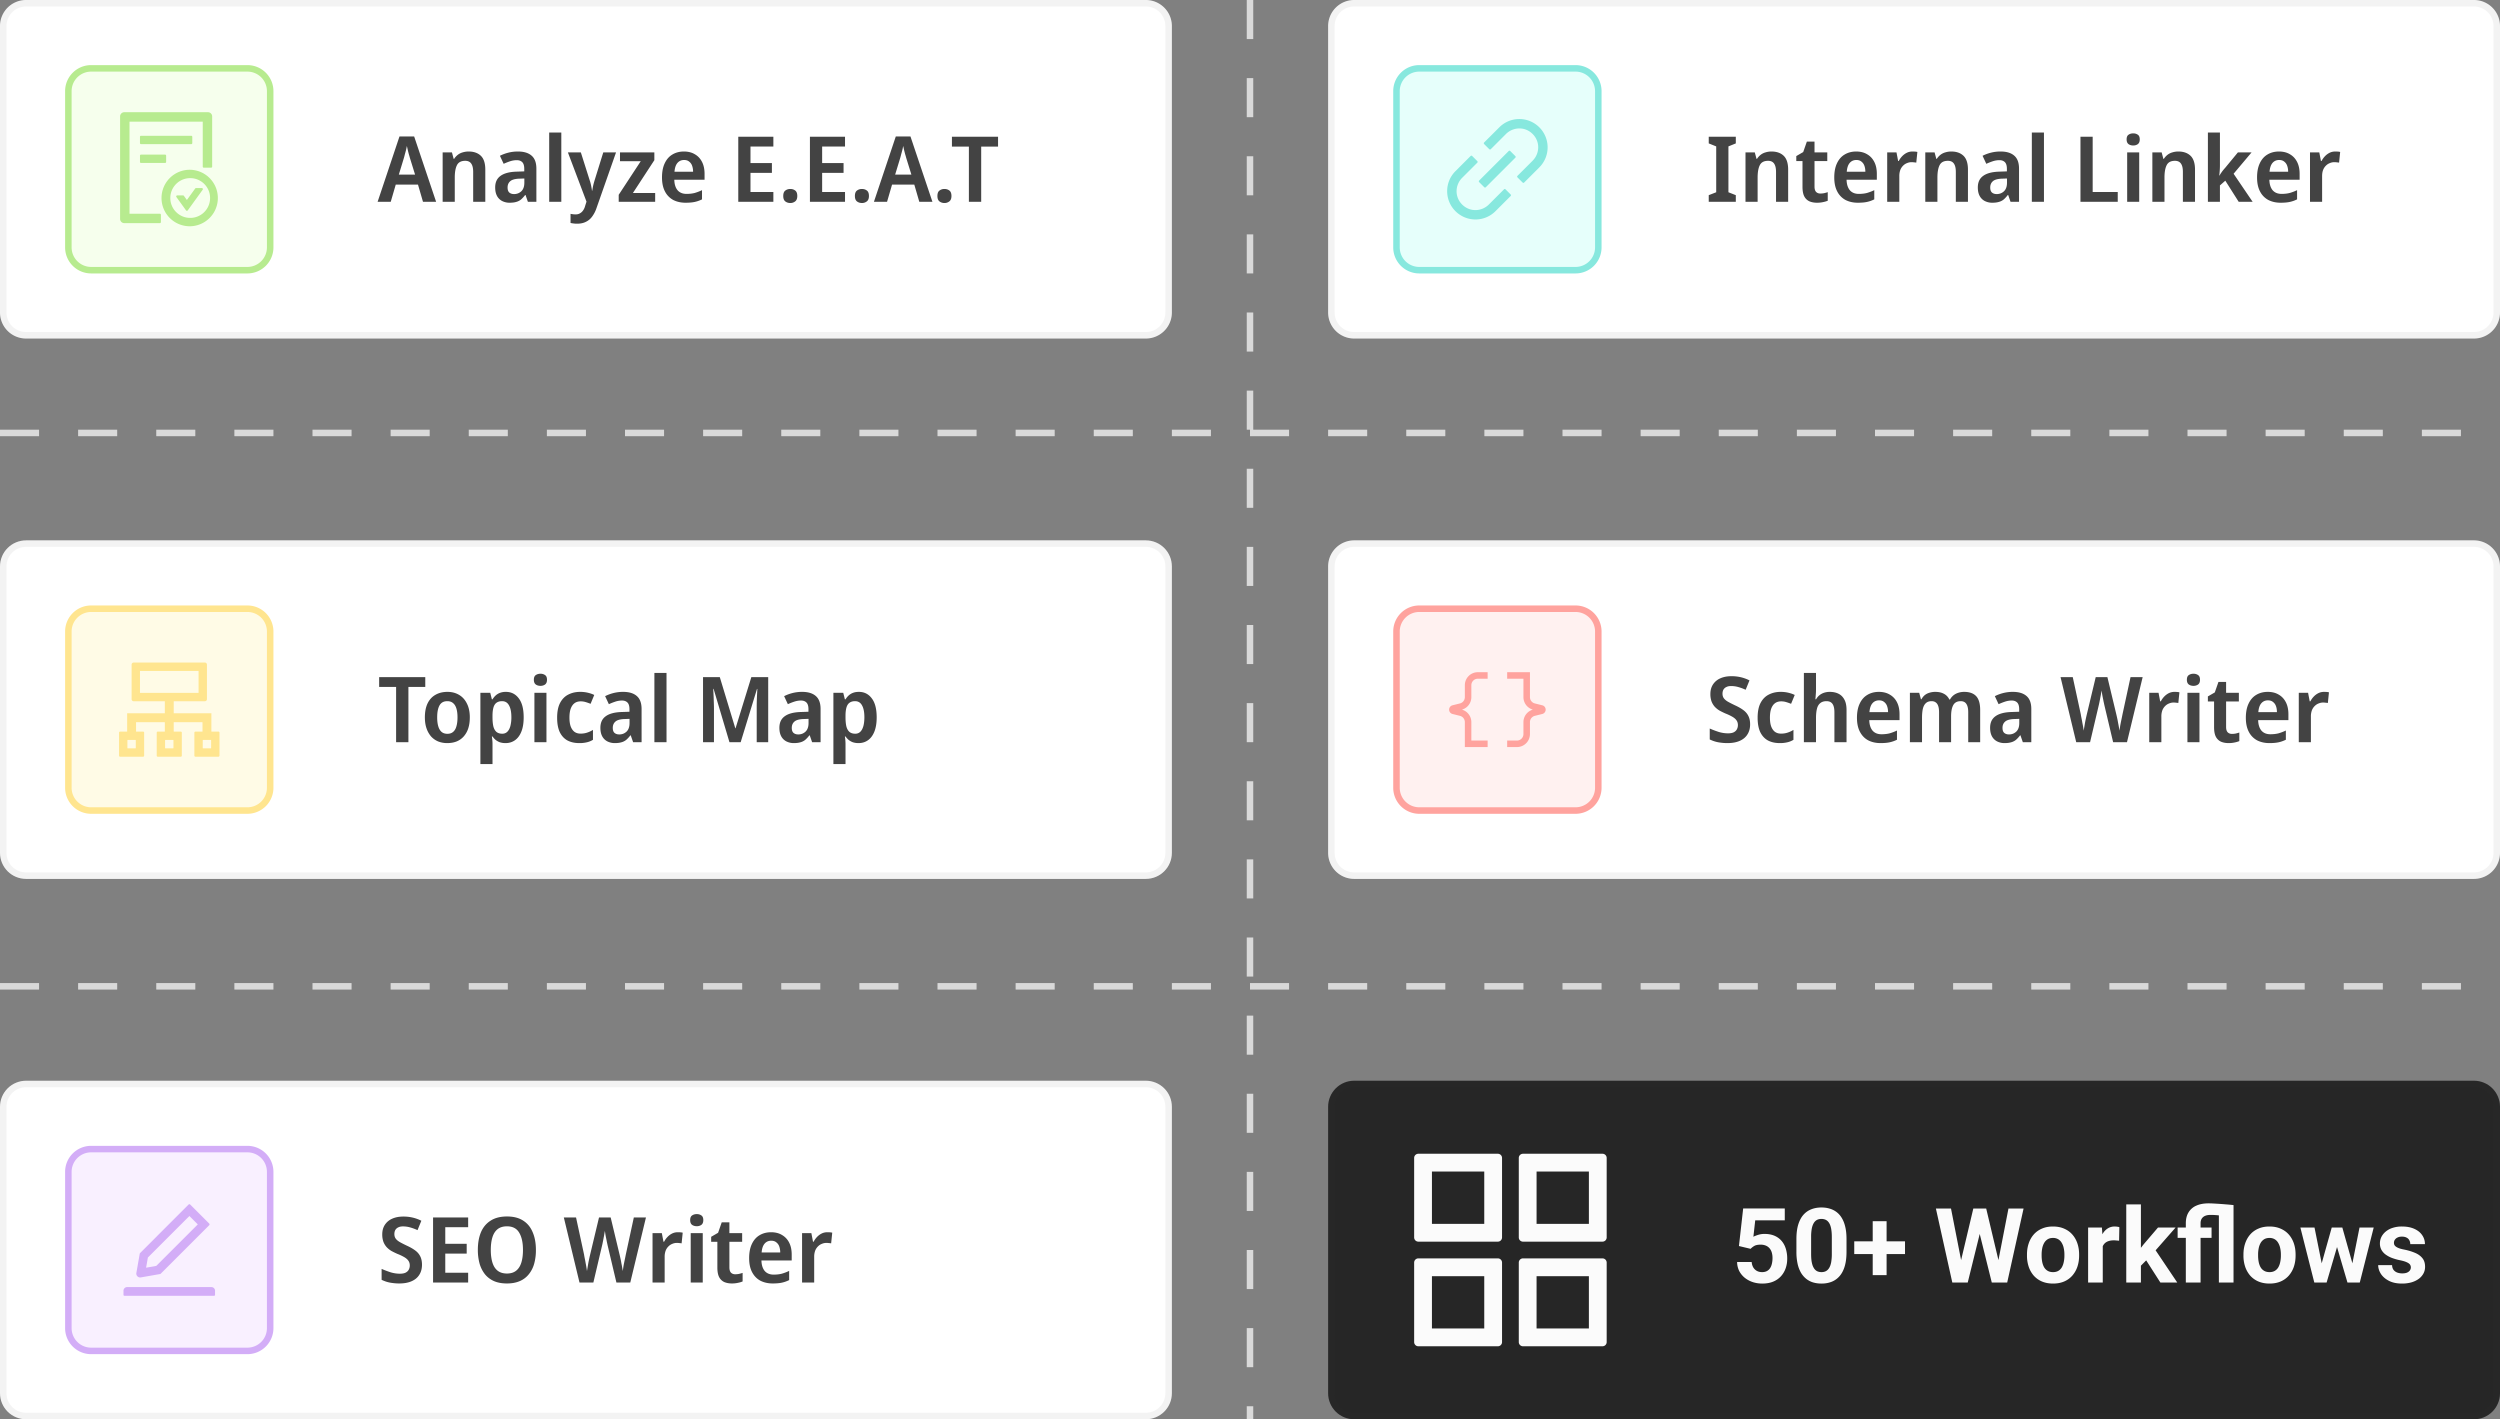 <svg xmlns="http://www.w3.org/2000/svg" width="384" height="218" fill="none"><rect width="100%" height="100%" fill="#808080" stroke="none"/><path fill="#fff" d="M0 4a4 4 0 0 1 4-4h172a4 4 0 0 1 4 4v44a4 4 0 0 1-4 4H4a4 4 0 0 1-4-4V4Z"/><path stroke="#333" stroke-opacity=".06" d="M.5 4A3.5 3.5 0 0 1 4 .5h172a3.5 3.5 0 0 1 3.5 3.5v44a3.5 3.5 0 0 1-3.5 3.5H4A3.5 3.5 0 0 1 .5 48V4Z"/><path fill="#F6FFED" d="M10.5 14a3.5 3.5 0 0 1 3.5-3.5h24a3.5 3.5 0 0 1 3.5 3.5v24a3.5 3.5 0 0 1-3.5 3.5H14a3.5 3.5 0 0 1-3.5-3.5V14Z"/><path stroke="#B7EB8F" d="M10.5 14a3.5 3.5 0 0 1 3.5-3.5h24a3.5 3.5 0 0 1 3.5 3.5v24a3.5 3.5 0 0 1-3.5 3.5H14a3.5 3.5 0 0 1-3.5-3.5V14Z"/><path fill="#B7EB8F" d="M29.536 21.978v-.964a.161.161 0 0 0-.16-.16H21.66a.161.161 0 0 0-.16.16v.964a.16.16 0 0 0 .16.161h7.714a.16.16 0 0 0 .161-.16Zm-7.875 1.768a.161.161 0 0 0-.16.16v.965c0 .089.072.16.16.16h3.697a.16.16 0 0 0 .16-.16v-.964a.161.161 0 0 0-.16-.16H21.66Zm7.554 2.33a4.34 4.34 0 1 0 0 8.679 4.34 4.34 0 0 0 0-8.678Zm2.16 6.5a3.035 3.035 0 0 1-2.16.893 3.035 3.035 0 0 1-2.16-.894 3.035 3.035 0 0 1-.894-2.16c0-.815.317-1.582.894-2.159a3.035 3.035 0 0 1 2.16-.894 3.04 3.04 0 0 1 2.16.894c.576.577.893 1.344.893 2.16 0 .816-.317 1.583-.894 2.16Zm-.372-3.687h-.89a.16.16 0 0 0-.131.066l-1.276 1.764-.464-.64a.16.16 0 0 0-.13-.067h-.886a.161.161 0 0 0-.13.255l1.482 2.051a.16.16 0 0 0 .259 0l2.294-3.174a.16.16 0 0 0-.128-.255Zm-6.45 3.938h-4.66V18.684h11.25v6.91a.16.16 0 0 0 .16.161h1.126a.16.16 0 0 0 .16-.16V17.88a.642.642 0 0 0-.642-.643H19.09a.642.642 0 0 0-.643.643v15.75c0 .356.287.643.643.643h5.464a.16.16 0 0 0 .16-.16v-1.126a.161.161 0 0 0-.16-.16Z"/><g clip-path="url(#a)"><g clip-path="url(#b)"><g clip-path="url(#c)"><path fill="#434343" d="m64.972 31-.77-2.646h-3.416L60.016 31H58l3.36-10.038h2.254L66.988 31h-2.016Zm-2.016-6.762a8.968 8.968 0 0 0-.154-.532 66.813 66.813 0 0 1-.168-.658 22.835 22.835 0 0 0-.14-.63 8.583 8.583 0 0 1-.14.672c-.056.215-.112.42-.168.616a10.69 10.69 0 0 1-.14.532l-.784 2.576h2.492l-.798-2.576Zm9.024-.966c.794 0 1.42.22 1.876.658.458.439.686 1.148.686 2.128V31H72.68v-4.592c0-.57-.098-.994-.294-1.274-.196-.29-.504-.434-.924-.434-.625 0-1.05.224-1.274.672-.224.439-.336 1.078-.336 1.918V31H67.99v-7.588h1.428l.266.994h.07a2.45 2.45 0 0 1 .588-.644c.224-.168.476-.29.756-.364.28-.084.574-.126.882-.126Zm7.58 0c.914 0 1.614.215 2.1.644.485.42.728 1.083.728 1.988V31h-1.302l-.364-1.05h-.056c-.206.27-.416.5-.63.686a1.932 1.932 0 0 1-.742.378c-.28.084-.616.126-1.008.126a2.5 2.5 0 0 1-1.134-.252 1.865 1.865 0 0 1-.798-.77c-.196-.355-.294-.798-.294-1.33 0-.784.27-1.372.812-1.764.541-.401 1.353-.62 2.436-.658l1.218-.042v-.378c0-.485-.103-.83-.308-1.036-.206-.205-.486-.308-.84-.308a3.3 3.3 0 0 0-1.022.168 9.983 9.983 0 0 0-.994.392l-.574-1.232a6.216 6.216 0 0 1 1.274-.476 5.936 5.936 0 0 1 1.498-.182Zm.182 4.172c-.663.028-1.125.163-1.386.406-.262.233-.392.55-.392.952 0 .355.088.611.266.77.186.159.429.238.728.238.438 0 .812-.145 1.12-.434.308-.299.462-.737.462-1.316v-.644l-.798.028ZM86.218 31h-1.862V20.36h1.862V31Zm1.013-7.588h1.988l1.358 4.284c.065.177.116.355.154.532.046.177.084.355.112.532.037.177.065.355.084.532h.041c.038-.233.084-.49.14-.77.066-.28.14-.555.224-.826l1.33-4.284h1.96l-3.01 8.582a4.656 4.656 0 0 1-.671 1.288c-.262.355-.584.62-.966.798-.374.187-.822.28-1.344.28-.215 0-.406-.014-.575-.042a3.932 3.932 0 0 1-.42-.07v-1.4c.094.019.21.037.35.056.14.019.285.028.434.028.271 0 .5-.06.686-.182.197-.112.36-.27.49-.476.131-.196.23-.425.294-.686l.197-.616-2.856-7.56ZM100.633 31h-5.6v-1.078l3.388-5.166h-3.192v-1.344h5.278v1.19l-3.29 5.04h3.416V31Zm4.41-7.728c.653 0 1.213.14 1.68.42.476.27.844.663 1.106 1.176.261.504.392 1.12.392 1.848v.896h-4.648c.018.69.186 1.227.504 1.61.326.373.784.56 1.372.56.466 0 .882-.047 1.246-.14a7.184 7.184 0 0 0 1.134-.434v1.414a4.752 4.752 0 0 1-1.106.392c-.383.084-.854.126-1.414.126-.71 0-1.34-.14-1.89-.42a3.06 3.06 0 0 1-1.274-1.302c-.308-.579-.462-1.297-.462-2.156 0-.868.14-1.596.42-2.184.28-.597.672-1.045 1.176-1.344.513-.308 1.101-.462 1.764-.462Zm.028 1.302c-.42 0-.761.154-1.022.462-.252.299-.402.747-.448 1.344h2.856a2.65 2.65 0 0 0-.154-.938 1.348 1.348 0 0 0-.462-.63c-.196-.159-.453-.238-.77-.238ZM118.789 31h-5.39v-9.996h5.39v1.498h-3.514v2.548h3.29v1.498h-3.29v2.94h3.514V31Zm1.518-.896c0-.392.103-.667.308-.826.215-.168.471-.252.77-.252.299 0 .551.08.756.238.215.159.322.439.322.84 0 .383-.107.658-.322.826a1.154 1.154 0 0 1-.756.252c-.299 0-.555-.084-.77-.252-.205-.168-.308-.443-.308-.826Zm9.488.896h-5.39v-9.996h5.39v1.498h-3.514v2.548h3.29v1.498h-3.29v2.94h3.514V31Zm1.518-.896c0-.392.103-.667.308-.826.215-.168.471-.252.77-.252.299 0 .551.08.756.238.215.159.322.439.322.84 0 .383-.107.658-.322.826a1.154 1.154 0 0 1-.756.252c-.299 0-.555-.084-.77-.252-.205-.168-.308-.443-.308-.826Zm9.893.896-.77-2.646h-3.416L136.25 31h-2.016l3.36-10.038h2.254L143.222 31h-2.016Zm-2.016-6.762a8.267 8.267 0 0 0-.154-.532 66.813 66.813 0 0 1-.168-.658 19.674 19.674 0 0 0-.14-.63 8.447 8.447 0 0 1-.14.672c-.056.215-.112.42-.168.616a9.623 9.623 0 0 1-.14.532l-.784 2.576h2.492l-.798-2.576Zm4.797 5.866c0-.392.102-.667.308-.826a1.21 1.21 0 0 1 .77-.252c.298 0 .55.08.756.238.214.159.322.439.322.84 0 .383-.108.658-.322.826a1.157 1.157 0 0 1-.756.252 1.21 1.21 0 0 1-.77-.252c-.206-.168-.308-.443-.308-.826Zm6.724.896h-1.89v-8.484h-2.604v-1.512h7.084v1.512h-2.59V31Z"/></g></g></g><g clip-path="url(#d)"><path fill="#fff" d="M0 170a4 4 0 0 1 4-4h172a4 4 0 0 1 4 4v44a4 4 0 0 1-4 4H4a4 4 0 0 1-4-4v-44Z"/><path fill="#F9F0FF" d="M10.5 180a3.5 3.5 0 0 1 3.5-3.5h24a3.5 3.5 0 0 1 3.5 3.5v24a3.5 3.5 0 0 1-3.5 3.5H14a3.5 3.5 0 0 1-3.5-3.5v-24Z"/><path stroke="#D3ADF7" d="M10.5 180a3.5 3.5 0 0 1 3.5-3.5h24a3.5 3.5 0 0 1 3.5 3.5v24a3.5 3.5 0 0 1-3.5 3.5H14a3.5 3.5 0 0 1-3.5-3.5v-24Z"/><path fill="#D3ADF7" d="M32.469 197.695H19.53a.562.562 0 0 0-.562.563v.633c0 .077.063.14.14.14H32.89a.14.14 0 0 0 .14-.14v-.633a.562.562 0 0 0-.562-.563Zm-10.94-1.476a.745.745 0 0 0 .106-.009l2.957-.519a.168.168 0 0 0 .093-.049l7.451-7.451a.177.177 0 0 0 .039-.191.177.177 0 0 0-.038-.057l-2.922-2.923a.172.172 0 0 0-.125-.051.172.172 0 0 0-.125.051l-7.45 7.451a.178.178 0 0 0-.05.093l-.519 2.957a.587.587 0 0 0 .165.524.598.598 0 0 0 .419.174Zm1.186-3.066 6.375-6.374 1.289 1.289-6.376 6.374-1.563.276.275-1.565Z"/><g clip-path="url(#e)"><g clip-path="url(#f)"><g clip-path="url(#g)"><path fill="#434343" d="M64.818 194.27c0 .588-.135 1.097-.406 1.526-.261.429-.653.761-1.176.994-.513.233-1.148.35-1.904.35-.373 0-.719-.023-1.036-.07a5.217 5.217 0 0 1-.896-.182 5.738 5.738 0 0 1-.784-.308v-1.68c.42.187.873.359 1.358.518a4.99 4.99 0 0 0 1.442.224c.355 0 .644-.051.868-.154.224-.112.387-.261.49-.448a1.33 1.33 0 0 0 .168-.672c0-.28-.07-.518-.21-.714-.13-.196-.336-.378-.616-.546a7.565 7.565 0 0 0-1.092-.518 11.84 11.84 0 0 1-.91-.448 3.339 3.339 0 0 1-.742-.602 2.691 2.691 0 0 1-.49-.826 3.368 3.368 0 0 1-.168-1.12c0-.569.135-1.059.406-1.47a2.56 2.56 0 0 1 1.134-.938c.485-.215 1.05-.322 1.694-.322a6.12 6.12 0 0 1 1.484.168c.457.112.887.271 1.288.476l-.588 1.442a7.38 7.38 0 0 0-1.134-.42 4.043 4.043 0 0 0-1.106-.154c-.29 0-.532.051-.728.154a.999.999 0 0 0-.448.406c-.093.177-.14.383-.14.616 0 .271.065.499.196.686.13.187.336.364.616.532.28.159.644.345 1.092.56.495.224.915.462 1.26.714.355.252.62.555.798.91.187.355.28.793.28 1.316Zm7.09 2.73h-5.39v-9.996h5.39v1.498h-3.514v2.548h3.29v1.498h-3.29v2.94h3.514V197Zm10.408-5.012a7.82 7.82 0 0 1-.266 2.114 4.457 4.457 0 0 1-.826 1.624 3.542 3.542 0 0 1-1.386 1.05c-.56.243-1.218.364-1.974.364-.765 0-1.428-.121-1.988-.364a3.72 3.72 0 0 1-1.386-1.05 4.742 4.742 0 0 1-.826-1.638 7.844 7.844 0 0 1-.266-2.114c0-1.036.159-1.937.476-2.702.327-.765.822-1.358 1.484-1.778.663-.429 1.503-.644 2.52-.644 1.008 0 1.839.215 2.492.644.654.42 1.139 1.017 1.456 1.792.327.765.49 1.666.49 2.702Zm-6.93 0c0 .756.084 1.405.252 1.946.168.541.434.957.798 1.246.374.289.85.434 1.428.434.579 0 1.05-.145 1.414-.434.364-.289.63-.705.798-1.246.168-.541.252-1.19.252-1.946 0-1.129-.196-2.016-.588-2.66-.382-.644-1.008-.966-1.876-.966-.578 0-1.054.145-1.428.434-.364.289-.63.705-.798 1.246-.168.541-.252 1.19-.252 1.946Zm23.832-4.984L96.81 197h-2.128l-1.358-5.74a20.43 20.43 0 0 0-.112-.518 18.96 18.96 0 0 0-.126-.63 11.07 11.07 0 0 1-.112-.616 8.648 8.648 0 0 0-.07-.434c-.01.093-.032.238-.07.434a11.07 11.07 0 0 1-.112.616c-.037.215-.08.429-.126.644a8.493 8.493 0 0 1-.112.532L91.14 197h-2.128l-2.408-9.996h1.876l1.232 5.698c.028.187.066.392.112.616.047.215.089.439.126.672a16.867 16.867 0 0 1 .21 1.246c.028-.177.06-.373.098-.588l.112-.672a42.767 42.767 0 0 1 .266-1.232l1.372-5.74H93.8l1.386 5.782c.037.159.08.345.126.56.047.205.089.425.126.658.047.224.089.443.126.658.038.215.07.406.098.574.028-.233.066-.499.112-.798.056-.299.117-.602.182-.91.066-.308.121-.583.168-.826l1.232-5.698h1.862Zm4.889 2.268c.13 0 .266.005.406.014a1.6 1.6 0 0 1 .35.056l-.168 1.638a2.644 2.644 0 0 0-.336-.042 2.546 2.546 0 0 0-.392-.028c-.234 0-.462.047-.686.14a1.68 1.68 0 0 0-.602.392 1.87 1.87 0 0 0-.434.658 2.72 2.72 0 0 0-.154.966V197h-1.862v-7.588h1.428l.252 1.316h.098c.14-.271.312-.513.518-.728.214-.224.452-.401.714-.532.27-.131.56-.196.868-.196Zm3.835.14V197h-1.848v-7.588h1.848Zm-.91-2.926c.271 0 .504.07.7.21.196.131.294.369.294.714 0 .336-.098.579-.294.728-.196.14-.429.21-.7.21-.289 0-.532-.07-.728-.21-.196-.149-.294-.392-.294-.728 0-.345.098-.583.294-.714.196-.14.439-.21.728-.21Zm5.899 9.24c.205 0 .401-.019.588-.056.196-.047.378-.098.546-.154v1.316a3.641 3.641 0 0 1-.714.21c-.28.065-.593.098-.938.098-.429 0-.812-.07-1.148-.21a1.683 1.683 0 0 1-.798-.756c-.187-.355-.28-.849-.28-1.484v-3.948h-.952v-.77l1.064-.616.56-1.61h1.176v1.666h1.96v1.33h-1.96v3.934c0 .355.079.621.238.798.168.168.387.252.658.252Zm5.497-6.454c.653 0 1.213.14 1.68.42a2.76 2.76 0 0 1 1.106 1.176c.261.504.392 1.12.392 1.848v.896h-4.648c.018.691.186 1.227.504 1.61.326.373.784.56 1.372.56.466 0 .882-.047 1.246-.14a7.184 7.184 0 0 0 1.134-.434v1.414a4.765 4.765 0 0 1-1.106.392c-.383.084-.854.126-1.414.126-.71 0-1.34-.14-1.89-.42-.542-.289-.966-.723-1.274-1.302-.308-.579-.462-1.297-.462-2.156 0-.868.14-1.596.42-2.184.28-.597.672-1.045 1.176-1.344.513-.308 1.101-.462 1.764-.462Zm.028 1.302c-.42 0-.761.154-1.022.462-.252.299-.402.747-.448 1.344h2.856a2.65 2.65 0 0 0-.154-.938 1.345 1.345 0 0 0-.462-.63c-.196-.159-.453-.238-.77-.238Zm8.619-1.302c.131 0 .266.005.406.014.14.009.257.028.35.056l-.168 1.638a2.597 2.597 0 0 0-.336-.042 2.536 2.536 0 0 0-.392-.028c-.233 0-.462.047-.686.14a1.689 1.689 0 0 0-.602.392 1.883 1.883 0 0 0-.434.658 2.742 2.742 0 0 0-.154.966V197h-1.862v-7.588h1.428l.252 1.316h.098a3.13 3.13 0 0 1 .518-.728c.215-.224.453-.401.714-.532.271-.131.56-.196.868-.196Z"/></g></g></g></g><path stroke="#333" stroke-opacity=".06" d="M.5 170a3.5 3.5 0 0 1 3.5-3.5h172a3.5 3.5 0 0 1 3.5 3.5v44a3.5 3.5 0 0 1-3.5 3.5H4A3.5 3.5 0 0 1 .5 214v-44Z"/><g clip-path="url(#h)"><path fill="#fff" d="M0 87a4 4 0 0 1 4-4h172a4 4 0 0 1 4 4v44a4 4 0 0 1-4 4H4a4 4 0 0 1-4-4V87Z"/><path fill="#FFFBE6" d="M10.5 97a3.5 3.5 0 0 1 3.5-3.5h24a3.5 3.5 0 0 1 3.5 3.5v24a3.5 3.5 0 0 1-3.5 3.5H14a3.5 3.5 0 0 1-3.5-3.5V97Z"/><path stroke="#FFE58F" d="M10.5 97a3.5 3.5 0 0 1 3.5-3.5h24a3.5 3.5 0 0 1 3.5 3.5v24a3.5 3.5 0 0 1-3.5 3.5H14a3.5 3.5 0 0 1-3.5-3.5V97Z"/><path fill="#FFE58F" d="M33.553 112.374H32.47v-2.813h-5.786v-1.848h4.781a.322.322 0 0 0 .322-.321v-5.304a.322.322 0 0 0-.322-.321H20.536a.322.322 0 0 0-.322.321v5.304c0 .176.145.321.322.321h4.78v1.848h-5.785v2.813h-1.085a.16.16 0 0 0-.16.16v3.536a.16.16 0 0 0 .16.161h3.536a.16.16 0 0 0 .16-.161v-3.536a.16.16 0 0 0-.16-.16h-1.085v-1.447h4.42v1.447h-1.085a.16.16 0 0 0-.16.16v3.536a.16.16 0 0 0 .16.161h3.536a.16.16 0 0 0 .16-.161v-3.536a.16.16 0 0 0-.16-.16h-1.085v-1.447h4.42v1.447h-1.085a.16.16 0 0 0-.16.16v3.536a.16.16 0 0 0 .16.161h3.535a.16.16 0 0 0 .161-.161v-3.536a.16.16 0 0 0-.16-.16Zm-12.696 2.517c0 .03-.024.054-.054.054h-1.18a.054.054 0 0 1-.054-.054v-1.179c0-.03.024-.055.055-.055h1.179c.03 0 .054.025.054.055v1.179Zm5.786 0c0 .03-.024.054-.055.054H25.41a.054.054 0 0 1-.054-.054v-1.179c0-.03.024-.055.054-.055h1.18c.03 0 .054.025.054.055v1.179Zm-5.143-8.464v-3.375h9v3.375h-9Zm10.928 8.464c0 .03-.024.054-.054.054h-1.179a.054.054 0 0 1-.054-.054v-1.179c0-.03.024-.055.054-.055h1.18c.03 0 .053.025.053.055v1.179Z"/><g clip-path="url(#i)"><g clip-path="url(#j)"><g clip-path="url(#k)"><path fill="#434343" d="M62.732 114h-1.89v-8.484h-2.604v-1.512h7.084v1.512h-2.59V114Zm9.43-3.808c0 .635-.079 1.195-.237 1.68a3.46 3.46 0 0 1-.7 1.246 2.938 2.938 0 0 1-1.092.77c-.43.168-.91.252-1.442.252a3.77 3.77 0 0 1-1.386-.252 3.096 3.096 0 0 1-1.092-.77 3.761 3.761 0 0 1-.7-1.246c-.168-.485-.252-1.045-.252-1.68 0-.84.135-1.549.406-2.128.28-.588.681-1.031 1.204-1.33.523-.308 1.143-.462 1.862-.462.672 0 1.264.154 1.778.462.513.299.915.742 1.204 1.33.298.579.448 1.288.448 2.128Zm-5.011 0c0 .532.056.989.168 1.372.112.373.28.658.504.854.233.196.532.294.896.294s.658-.098.882-.294c.233-.196.401-.481.504-.854.112-.383.168-.84.168-1.372 0-.541-.056-.994-.168-1.358-.112-.373-.285-.653-.518-.84-.224-.196-.518-.294-.882-.294-.55 0-.948.215-1.19.644-.243.429-.364 1.045-.364 1.848Zm10.556-3.92c.822 0 1.48.331 1.974.994.504.653.756 1.629.756 2.926 0 .859-.116 1.582-.35 2.17-.233.588-.56 1.031-.98 1.33-.42.299-.905.448-1.456.448a2.71 2.71 0 0 1-.91-.14 2.41 2.41 0 0 1-.644-.378 2.825 2.825 0 0 1-.448-.504h-.098c.028.168.052.359.07.574.019.205.028.401.028.588v3.08h-1.862v-10.948H75.3l.252 1.008h.098c.131-.215.285-.406.462-.574a2.07 2.07 0 0 1 .672-.42 2.52 2.52 0 0 1 .924-.154Zm-.588 1.428c-.354 0-.644.084-.868.252-.214.159-.368.406-.462.742-.093.336-.14.756-.14 1.26v.224c0 .541.042.999.126 1.372.094.373.248.658.462.854.224.196.528.294.91.294.318 0 .579-.103.784-.308.206-.205.36-.495.462-.868a5.28 5.28 0 0 0 .154-1.358c0-.784-.121-1.391-.364-1.82-.233-.429-.588-.644-1.064-.644Zm6.816-1.288V114h-1.849v-7.588h1.849Zm-.91-2.926c.27 0 .503.07.7.21.196.131.294.369.294.714 0 .336-.099.579-.294.728-.197.14-.43.21-.7.21-.29 0-.532-.07-.729-.21-.196-.149-.294-.392-.294-.728 0-.345.099-.583.294-.714.197-.14.44-.21.728-.21Zm5.954 10.654c-.7 0-1.306-.135-1.82-.406-.504-.28-.896-.705-1.176-1.274-.27-.579-.406-1.316-.406-2.212 0-.933.15-1.689.448-2.268.308-.588.728-1.017 1.26-1.288.542-.28 1.153-.42 1.834-.42.43 0 .83.047 1.204.14.383.093.7.205.952.336l-.56 1.358a8.11 8.11 0 0 0-.756-.266 2.638 2.638 0 0 0-.756-.112c-.382 0-.7.093-.952.28-.252.187-.448.467-.588.84-.13.364-.196.826-.196 1.386 0 .541.066.994.196 1.358.14.364.336.639.588.826.252.177.56.266.924.266s.7-.051 1.008-.154c.318-.103.616-.243.896-.42v1.526c-.29.177-.597.303-.924.378a4.776 4.776 0 0 1-1.176.126Zm6.74-7.868c.916 0 1.616.215 2.1.644.486.42.729 1.083.729 1.988V114h-1.302l-.364-1.05h-.056a4.54 4.54 0 0 1-.63.686 1.94 1.94 0 0 1-.742.378c-.28.084-.616.126-1.008.126a2.5 2.5 0 0 1-1.134-.252 1.867 1.867 0 0 1-.798-.77c-.196-.355-.294-.798-.294-1.33 0-.784.27-1.372.812-1.764.541-.401 1.353-.621 2.436-.658l1.218-.042v-.378c0-.485-.103-.831-.308-1.036-.206-.205-.486-.308-.84-.308a3.3 3.3 0 0 0-1.022.168 9.999 9.999 0 0 0-.994.392l-.574-1.232a6.203 6.203 0 0 1 1.274-.476 5.95 5.95 0 0 1 1.498-.182Zm.183 4.172c-.663.028-1.125.163-1.386.406-.262.233-.392.551-.392.952 0 .355.089.611.266.77.186.159.43.238.728.238.439 0 .812-.145 1.12-.434.308-.299.462-.737.462-1.316v-.644l-.798.028Zm6.476 3.556h-1.862v-10.64h1.862V114Zm9.667 0-2.436-8.19h-.056l.042.798c.018.336.032.705.042 1.106.018.392.028.761.028 1.106V114h-1.68v-9.996h2.576l2.38 7.854h.042l2.422-7.854h2.59V114h-1.764v-5.264a38.654 38.654 0 0 1 .056-2.114l.042-.798h-.056L113.767 114h-1.722Zm11.169-7.728c.915 0 1.615.215 2.1.644.485.42.728 1.083.728 1.988V114h-1.302l-.364-1.05h-.056a4.509 4.509 0 0 1-.63.686 1.942 1.942 0 0 1-.742.378c-.28.084-.616.126-1.008.126a2.5 2.5 0 0 1-1.134-.252 1.867 1.867 0 0 1-.798-.77c-.196-.355-.294-.798-.294-1.33 0-.784.271-1.372.812-1.764.541-.401 1.353-.621 2.436-.658l1.218-.042v-.378c0-.485-.103-.831-.308-1.036-.205-.205-.485-.308-.84-.308-.336 0-.677.056-1.022.168-.336.112-.667.243-.994.392l-.574-1.232a6.2 6.2 0 0 1 1.274-.476 5.952 5.952 0 0 1 1.498-.182Zm.182 4.172c-.663.028-1.125.163-1.386.406-.261.233-.392.551-.392.952 0 .355.089.611.266.77.187.159.429.238.728.238.439 0 .812-.145 1.12-.434.308-.299.462-.737.462-1.316v-.644l-.798.028Zm8.534-4.172c.821 0 1.479.331 1.974.994.504.653.756 1.629.756 2.926 0 .859-.117 1.582-.35 2.17-.233.588-.56 1.031-.98 1.33-.42.299-.905.448-1.456.448a2.71 2.71 0 0 1-.91-.14 2.405 2.405 0 0 1-.644-.378 2.825 2.825 0 0 1-.448-.504h-.098a7.598 7.598 0 0 1 .098 1.162v3.08h-1.862v-10.948h1.512l.252 1.008h.098c.131-.215.285-.406.462-.574a2.07 2.07 0 0 1 .672-.42c.261-.103.569-.154.924-.154Zm-.588 1.428c-.355 0-.644.084-.868.252-.215.159-.369.406-.462.742-.093.336-.14.756-.14 1.26v.224c0 .541.042.999.126 1.372.093.373.247.658.462.854.224.196.527.294.91.294.317 0 .579-.103.784-.308.205-.205.359-.495.462-.868.103-.383.154-.835.154-1.358 0-.784-.121-1.391-.364-1.82-.233-.429-.588-.644-1.064-.644Z"/></g></g></g></g><path stroke="#333" stroke-opacity=".06" d="M.5 87A3.5 3.5 0 0 1 4 83.5h172a3.5 3.5 0 0 1 3.5 3.5v44a3.5 3.5 0 0 1-3.5 3.5H4A3.5 3.5 0 0 1 .5 131V87Z"/><path fill="#fff" d="M204 4a4 4 0 0 1 4-4h172a4 4 0 0 1 4 4v44a4 4 0 0 1-4 4H208a4 4 0 0 1-4-4V4Z"/><path stroke="#333" stroke-opacity=".06" d="M204.5 4A3.5 3.5 0 0 1 208 .5h172a3.5 3.5 0 0 1 3.5 3.5v44a3.5 3.5 0 0 1-3.5 3.5H208a3.5 3.5 0 0 1-3.5-3.5V4Z"/><path fill="#E6FFFB" d="M214.5 14a3.5 3.5 0 0 1 3.5-3.5h24a3.5 3.5 0 0 1 3.5 3.5v24a3.5 3.5 0 0 1-3.5 3.5h-24a3.5 3.5 0 0 1-3.5-3.5V14Z"/><path stroke="#87E8DE" d="M214.5 14a3.5 3.5 0 0 1 3.5-3.5h24a3.5 3.5 0 0 1 3.5 3.5v24a3.5 3.5 0 0 1-3.5 3.5h-24a3.5 3.5 0 0 1-3.5-3.5V14Z"/><path fill="#87E8DE" d="M231.245 29.08a.16.16 0 0 0-.227 0l-2.334 2.335c-1.081 1.08-2.905 1.195-4.099 0-1.195-1.196-1.08-3.018 0-4.099l2.335-2.334a.162.162 0 0 0 0-.227l-.8-.8a.16.16 0 0 0-.227 0l-2.334 2.335c-1.7 1.7-1.7 4.45 0 6.147a4.344 4.344 0 0 0 6.147 0l2.335-2.334a.162.162 0 0 0 0-.227l-.796-.796Zm5.195-9.522a4.343 4.343 0 0 0-6.147 0l-2.337 2.334a.16.16 0 0 0-.046.114.16.16 0 0 0 .046.113l.798.798a.161.161 0 0 0 .227 0l2.334-2.335c1.081-1.08 2.905-1.195 4.099 0 1.195 1.196 1.08 3.018 0 4.099l-2.335 2.334a.161.161 0 0 0 0 .227l.8.8a.161.161 0 0 0 .227 0l2.334-2.335a4.348 4.348 0 0 0 0-6.15Zm-4.47 3.634a.16.16 0 0 0-.227 0l-4.55 4.548a.161.161 0 0 0 0 .227l.796.796a.161.161 0 0 0 .227 0l4.548-4.548a.162.162 0 0 0 0-.227l-.794-.796Z"/><g clip-path="url(#l)"><g clip-path="url(#m)"><g clip-path="url(#n)"><path fill="#434343" d="M266.62 31h-4.158v-1.022l1.148-.448v-7.042l-1.148-.462v-1.022h4.158v1.022l-1.134.462v7.042l1.134.448V31Zm5.478-7.728c.793 0 1.418.22 1.876.658.457.439.686 1.148.686 2.128V31h-1.862v-4.592c0-.57-.098-.994-.294-1.274-.196-.29-.504-.434-.924-.434-.626 0-1.05.224-1.274.672-.224.439-.336 1.078-.336 1.918V31h-1.862v-7.588h1.428l.266.994h.07a2.45 2.45 0 0 1 .588-.644c.224-.168.476-.29.756-.364.28-.084.574-.126.882-.126Zm7.509 6.454a3 3 0 0 0 .588-.056c.196-.047.378-.098.546-.154v1.316a3.641 3.641 0 0 1-.714.21 4.14 4.14 0 0 1-.938.098c-.429 0-.812-.07-1.148-.21a1.686 1.686 0 0 1-.798-.756c-.187-.355-.28-.85-.28-1.484v-3.948h-.952v-.77l1.064-.616.56-1.61h1.176v1.666h1.96v1.33h-1.96v3.934c0 .355.079.62.238.798.168.168.387.252.658.252Zm5.496-6.454c.654 0 1.214.14 1.68.42.476.27.845.663 1.106 1.176.262.504.392 1.12.392 1.848v.896h-4.648c.019.69.187 1.227.504 1.61.327.373.784.56 1.372.56.467 0 .882-.047 1.246-.14a7.184 7.184 0 0 0 1.134-.434v1.414a4.72 4.72 0 0 1-1.106.392c-.382.084-.854.126-1.414.126-.709 0-1.339-.14-1.89-.42a3.066 3.066 0 0 1-1.274-1.302c-.308-.579-.462-1.297-.462-2.156 0-.868.14-1.596.42-2.184.28-.597.672-1.045 1.176-1.344.514-.308 1.102-.462 1.764-.462Zm.028 1.302c-.42 0-.76.154-1.022.462-.252.299-.401.747-.448 1.344h2.856c0-.355-.051-.667-.154-.938a1.335 1.335 0 0 0-.462-.63c-.196-.159-.452-.238-.77-.238Zm8.62-1.302c.131 0 .266.005.406.014.14.01.257.028.35.056l-.168 1.638a2.707 2.707 0 0 0-.336-.042 2.574 2.574 0 0 0-.392-.028 1.77 1.77 0 0 0-.686.14 1.685 1.685 0 0 0-.602.392 1.886 1.886 0 0 0-.434.658 2.74 2.74 0 0 0-.154.966V31h-1.862v-7.588h1.428l.252 1.316h.098c.14-.27.313-.513.518-.728.215-.224.453-.401.714-.532.271-.13.56-.196.868-.196Zm5.964 0c.793 0 1.418.22 1.876.658.457.439.686 1.148.686 2.128V31h-1.862v-4.592c0-.57-.098-.994-.294-1.274-.196-.29-.504-.434-.924-.434-.626 0-1.05.224-1.274.672-.224.439-.336 1.078-.336 1.918V31h-1.862v-7.588h1.428l.266.994h.07a2.45 2.45 0 0 1 .588-.644c.224-.168.476-.29.756-.364.28-.084.574-.126.882-.126Zm7.579 0c.915 0 1.615.215 2.1.644.485.42.728 1.083.728 1.988V31h-1.302l-.364-1.05h-.056c-.205.27-.415.5-.63.686a1.934 1.934 0 0 1-.742.378c-.28.084-.616.126-1.008.126a2.5 2.5 0 0 1-1.134-.252 1.865 1.865 0 0 1-.798-.77c-.196-.355-.294-.798-.294-1.33 0-.784.271-1.372.812-1.764.541-.401 1.353-.62 2.436-.658l1.218-.042v-.378c0-.485-.103-.83-.308-1.036-.205-.205-.485-.308-.84-.308-.336 0-.677.056-1.022.168-.336.112-.667.243-.994.392l-.574-1.232a6.218 6.218 0 0 1 1.274-.476 5.939 5.939 0 0 1 1.498-.182Zm.182 4.172c-.663.028-1.125.163-1.386.406-.261.233-.392.55-.392.952 0 .355.089.611.266.77.187.159.429.238.728.238.439 0 .812-.145 1.12-.434.308-.299.462-.737.462-1.316v-.644l-.798.028ZM313.952 31h-1.862V20.36h1.862V31Zm5.607 0v-9.996h1.876v8.484h3.85V31h-5.726Zm9.022-7.588V31h-1.848v-7.588h1.848Zm-.91-2.926c.271 0 .504.07.7.21.196.13.294.369.294.714 0 .336-.098.579-.294.728-.196.14-.429.21-.7.21-.289 0-.532-.07-.728-.21-.196-.15-.294-.392-.294-.728 0-.345.098-.583.294-.714.196-.14.439-.21.728-.21Zm6.921 2.786c.793 0 1.418.22 1.876.658.457.439.686 1.148.686 2.128V31h-1.862v-4.592c0-.57-.098-.994-.294-1.274-.196-.29-.504-.434-.924-.434-.626 0-1.05.224-1.274.672-.224.439-.336 1.078-.336 1.918V31h-1.862v-7.588h1.428l.266.994h.07a2.45 2.45 0 0 1 .588-.644c.224-.168.476-.29.756-.364.28-.084.574-.126.882-.126Zm6.389 2.142c0 .243-.009.5-.028.77a20.38 20.38 0 0 1-.07.77h.056c.047-.112.117-.233.21-.364a6.182 6.182 0 0 1 .616-.784l1.974-2.394h2.1l-2.758 3.276L346.007 31h-2.142l-2.058-3.248-.826.728V31h-1.848V20.36h1.848v5.054Zm9.064-2.142c.653 0 1.213.14 1.68.42.476.27.844.663 1.106 1.176.261.504.392 1.12.392 1.848v.896h-4.648c.018.69.186 1.227.504 1.61.326.373.784.56 1.372.56.466 0 .882-.047 1.246-.14a7.184 7.184 0 0 0 1.134-.434v1.414a4.752 4.752 0 0 1-1.106.392c-.383.084-.854.126-1.414.126-.71 0-1.34-.14-1.89-.42a3.06 3.06 0 0 1-1.274-1.302c-.308-.579-.462-1.297-.462-2.156 0-.868.14-1.596.42-2.184.28-.597.672-1.045 1.176-1.344.513-.308 1.101-.462 1.764-.462Zm.028 1.302c-.42 0-.761.154-1.022.462-.252.299-.402.747-.448 1.344h2.856a2.65 2.65 0 0 0-.154-.938 1.348 1.348 0 0 0-.462-.63c-.196-.159-.453-.238-.77-.238Zm8.62-1.302c.13 0 .266.005.406.014.14.01.256.028.35.056l-.168 1.638a2.757 2.757 0 0 0-.336-.042 2.584 2.584 0 0 0-.392-.028c-.234 0-.462.047-.686.14a1.676 1.676 0 0 0-.602.392 1.872 1.872 0 0 0-.434.658c-.103.27-.154.593-.154.966V31h-1.862v-7.588h1.428l.252 1.316h.098c.14-.27.312-.513.518-.728.214-.224.452-.401.714-.532.27-.13.56-.196.868-.196Z"/></g></g></g><path fill="#fff" d="M204 87a4 4 0 0 1 4-4h172a4 4 0 0 1 4 4v44a4 4 0 0 1-4 4H208a4 4 0 0 1-4-4V87Z"/><path stroke="#333" stroke-opacity=".06" d="M204.5 87a3.5 3.5 0 0 1 3.5-3.5h172a3.5 3.5 0 0 1 3.5 3.5v44a3.5 3.5 0 0 1-3.5 3.5H208a3.5 3.5 0 0 1-3.5-3.5V87Z"/><path fill="#FFF1F0" d="M214.5 97a3.5 3.5 0 0 1 3.5-3.5h24a3.5 3.5 0 0 1 3.5 3.5v24a3.5 3.5 0 0 1-3.5 3.5h-24a3.5 3.5 0 0 1-3.5-3.5V97Z"/><path stroke="#FFA39E" d="M214.5 97a3.5 3.5 0 0 1 3.5-3.5h24a3.5 3.5 0 0 1 3.5 3.5v24a3.5 3.5 0 0 1-3.5 3.5h-24a3.5 3.5 0 0 1-3.5-3.5V97Z"/><path stroke="#FFA39E" d="M231.5 114.25h1.5a1.5 1.5 0 0 0 1.5-1.5v-1.829a1.5 1.5 0 0 1 1.136-1.455l1.136-.284c.19-.047.19-.317 0-.364l-1.136-.284a1.5 1.5 0 0 1-1.136-1.455v-3.329h-3m-3 0H227a1.5 1.5 0 0 0-1.5 1.5v1.829a1.5 1.5 0 0 1-1.136 1.455l-1.137.284c-.189.047-.189.317 0 .364l1.137.284a1.5 1.5 0 0 1 1.136 1.455v3.329h3"/><g clip-path="url(#o)"><g clip-path="url(#p)"><path fill="#434343" d="M268.818 111.27c0 .588-.135 1.097-.406 1.526-.261.429-.653.761-1.176.994-.513.233-1.148.35-1.904.35-.373 0-.719-.023-1.036-.07a5.223 5.223 0 0 1-.896-.182 5.722 5.722 0 0 1-.784-.308v-1.68c.42.187.873.359 1.358.518a4.99 4.99 0 0 0 1.442.224c.355 0 .644-.051.868-.154.224-.112.387-.261.49-.448a1.33 1.33 0 0 0 .168-.672c0-.28-.07-.518-.21-.714-.131-.196-.336-.378-.616-.546a7.565 7.565 0 0 0-1.092-.518c-.317-.14-.621-.289-.91-.448a3.345 3.345 0 0 1-.742-.602 2.691 2.691 0 0 1-.49-.826 3.368 3.368 0 0 1-.168-1.12c0-.569.135-1.059.406-1.47a2.565 2.565 0 0 1 1.134-.938c.485-.215 1.05-.322 1.694-.322a6.12 6.12 0 0 1 1.484.168c.457.112.887.271 1.288.476l-.588 1.442a7.403 7.403 0 0 0-1.134-.42 4.045 4.045 0 0 0-1.106-.154c-.289 0-.532.051-.728.154a1 1 0 0 0-.448.406c-.093.177-.14.383-.14.616 0 .271.065.499.196.686.131.187.336.364.616.532.28.159.644.345 1.092.56.495.224.915.462 1.26.714.355.252.621.555.798.91.187.355.28.793.28 1.316Zm4.556 2.87c-.7 0-1.307-.135-1.82-.406-.504-.28-.896-.705-1.176-1.274-.271-.579-.406-1.316-.406-2.212 0-.933.149-1.689.448-2.268.308-.588.728-1.017 1.26-1.288.541-.28 1.152-.42 1.834-.42.429 0 .83.047 1.204.14.382.093.7.205.952.336l-.56 1.358a8.11 8.11 0 0 0-.756-.266 2.638 2.638 0 0 0-.756-.112c-.383 0-.7.093-.952.28-.252.187-.448.467-.588.84-.131.364-.196.826-.196 1.386 0 .541.065.994.196 1.358.14.364.336.639.588.826.252.177.56.266.924.266s.7-.051 1.008-.154c.317-.103.616-.243.896-.42v1.526c-.29.177-.598.303-.924.378a4.78 4.78 0 0 1-1.176.126Zm5.564-8.246c0 .299-.014.593-.042.882-.018.28-.037.49-.056.63h.112c.15-.261.327-.471.532-.63a2.29 2.29 0 0 1 .714-.378 2.82 2.82 0 0 1 .84-.126c.532 0 .99.098 1.372.294.383.196.682.499.896.91.215.401.322.929.322 1.582V114h-1.862v-4.592c0-.579-.098-1.008-.294-1.288-.196-.28-.504-.42-.924-.42-.401 0-.723.103-.966.308-.242.196-.41.49-.504.882-.093.383-.14.854-.14 1.414V114h-1.862v-10.64h1.862v2.534Zm9.652.378c.653 0 1.213.14 1.68.42a2.76 2.76 0 0 1 1.106 1.176c.261.504.392 1.12.392 1.848v.896h-4.648c.018.691.186 1.227.504 1.61.326.373.784.56 1.372.56.466 0 .882-.047 1.246-.14a7.184 7.184 0 0 0 1.134-.434v1.414a4.765 4.765 0 0 1-1.106.392c-.383.084-.854.126-1.414.126-.71 0-1.34-.14-1.89-.42-.542-.289-.966-.723-1.274-1.302-.308-.579-.462-1.297-.462-2.156 0-.868.14-1.596.42-2.184.28-.597.672-1.045 1.176-1.344.513-.308 1.101-.462 1.764-.462Zm.028 1.302c-.42 0-.761.154-1.022.462-.252.299-.402.747-.448 1.344h2.856a2.65 2.65 0 0 0-.154-.938 1.345 1.345 0 0 0-.462-.63c-.196-.159-.453-.238-.77-.238Zm13.072-1.302c.821 0 1.437.219 1.848.658.41.439.616 1.148.616 2.128V114h-1.834v-4.606c0-.56-.094-.98-.28-1.26-.187-.289-.476-.434-.868-.434-.542 0-.924.201-1.148.602-.224.401-.336.985-.336 1.75V114h-1.848v-4.606c0-.373-.042-.686-.126-.938-.084-.252-.21-.439-.378-.56-.168-.131-.383-.196-.644-.196-.374 0-.668.103-.882.308-.215.196-.369.485-.462.868-.084.383-.126.854-.126 1.414V114h-1.862v-7.588h1.428l.266.994h.084c.14-.261.312-.476.518-.644.214-.168.457-.289.728-.364.28-.084.569-.126.868-.126.532 0 .975.098 1.33.294.364.187.644.481.84.882h.098a2.13 2.13 0 0 1 .924-.896c.392-.187.807-.28 1.246-.28Zm7.491 0c.914 0 1.614.215 2.1.644.485.42.728 1.083.728 1.988V114h-1.302l-.364-1.05h-.056a4.613 4.613 0 0 1-.63.686 1.942 1.942 0 0 1-.742.378c-.28.084-.616.126-1.008.126a2.5 2.5 0 0 1-1.134-.252 1.867 1.867 0 0 1-.798-.77c-.196-.355-.294-.798-.294-1.33 0-.784.27-1.372.812-1.764.541-.401 1.353-.621 2.436-.658l1.218-.042v-.378c0-.485-.103-.831-.308-1.036-.206-.205-.486-.308-.84-.308-.336 0-.677.056-1.022.168a9.999 9.999 0 0 0-.994.392l-.574-1.232a6.179 6.179 0 0 1 1.274-.476 5.947 5.947 0 0 1 1.498-.182Zm.182 4.172c-.663.028-1.125.163-1.386.406-.262.233-.392.551-.392.952 0 .355.088.611.266.77.186.159.429.238.728.238.438 0 .812-.145 1.12-.434.308-.299.462-.737.462-1.316v-.644l-.798.028Zm19.75-6.44L326.705 114h-2.128l-1.358-5.74c-.028-.14-.066-.313-.112-.518-.038-.205-.08-.415-.126-.63a10.8 10.8 0 0 1-.112-.616 9.562 9.562 0 0 0-.07-.434c-.01.093-.033.238-.07.434-.028.187-.066.392-.112.616-.038.215-.08.429-.126.644a9.28 9.28 0 0 1-.112.532L321.035 114h-2.128l-2.408-9.996h1.876l1.232 5.698c.028.187.065.392.112.616.046.215.088.439.126.672.046.224.088.448.126.672.037.215.065.406.084.574.028-.177.06-.373.098-.588l.112-.672a33.764 33.764 0 0 1 .266-1.232l1.372-5.74h1.792l1.386 5.782c.037.159.079.345.126.56.046.205.088.425.126.658.046.224.088.443.126.658l.098.574c.028-.233.065-.499.112-.798.056-.299.116-.602.182-.91.065-.308.121-.583.168-.826l1.232-5.698h1.862Zm4.888 2.268c.131 0 .266.005.406.014.14.009.257.028.35.056l-.168 1.638a2.597 2.597 0 0 0-.336-.042 2.536 2.536 0 0 0-.392-.028c-.233 0-.462.047-.686.14a1.689 1.689 0 0 0-.602.392 1.883 1.883 0 0 0-.434.658 2.742 2.742 0 0 0-.154.966V114h-1.862v-7.588h1.428l.252 1.316h.098a3.13 3.13 0 0 1 .518-.728c.215-.224.453-.401.714-.532.271-.131.56-.196.868-.196Zm3.836.14V114h-1.848v-7.588h1.848Zm-.91-2.926c.27 0 .504.07.7.21.196.131.294.369.294.714 0 .336-.098.579-.294.728-.196.14-.43.21-.7.21-.29 0-.532-.07-.728-.21-.196-.149-.294-.392-.294-.728 0-.345.098-.583.294-.714.196-.14.438-.21.728-.21Zm5.899 9.24c.205 0 .401-.019.588-.056.196-.047.378-.098.546-.154v1.316a3.641 3.641 0 0 1-.714.21c-.28.065-.593.098-.938.098-.43 0-.812-.07-1.148-.21a1.683 1.683 0 0 1-.798-.756c-.187-.355-.28-.849-.28-1.484v-3.948h-.952v-.77l1.064-.616.56-1.61h1.176v1.666h1.96v1.33h-1.96v3.934c0 .355.079.621.238.798.168.168.387.252.658.252Zm5.496-6.454c.653 0 1.213.14 1.68.42.476.271.845.663 1.106 1.176.261.504.392 1.12.392 1.848v.896h-4.648c.019.691.187 1.227.504 1.61.327.373.784.56 1.372.56.467 0 .882-.047 1.246-.14a7.184 7.184 0 0 0 1.134-.434v1.414a4.75 4.75 0 0 1-1.106.392c-.383.084-.854.126-1.414.126-.709 0-1.339-.14-1.89-.42a3.063 3.063 0 0 1-1.274-1.302c-.308-.579-.462-1.297-.462-2.156 0-.868.14-1.596.42-2.184.28-.597.672-1.045 1.176-1.344.513-.308 1.101-.462 1.764-.462Zm.028 1.302c-.42 0-.761.154-1.022.462-.252.299-.401.747-.448 1.344h2.856c0-.355-.051-.667-.154-.938a1.345 1.345 0 0 0-.462-.63c-.196-.159-.453-.238-.77-.238Zm8.62-1.302c.131 0 .266.005.406.014.14.009.257.028.35.056l-.168 1.638a2.597 2.597 0 0 0-.336-.042 2.536 2.536 0 0 0-.392-.028c-.233 0-.462.047-.686.14a1.68 1.68 0 0 0-.602.392 1.883 1.883 0 0 0-.434.658 2.72 2.72 0 0 0-.154.966V114h-1.862v-7.588h1.428l.252 1.316h.098a3.13 3.13 0 0 1 .518-.728c.215-.224.453-.401.714-.532.271-.131.56-.196.868-.196Z"/></g></g><g clip-path="url(#q)"><path fill="#262626" d="M204 170a4 4 0 0 1 4-4h172a4 4 0 0 1 4 4v44a4 4 0 0 1-4 4H208a4 4 0 0 1-4-4v-44Z"/><path fill="#FBFBFB" d="M230.071 177.217h-12.214a.645.645 0 0 0-.643.643v12.214c0 .354.29.643.643.643h12.214a.644.644 0 0 0 .643-.643V177.86a.644.644 0 0 0-.643-.643Zm-2.089 10.768h-8.036v-8.036h8.036v8.036Zm18.161-10.768h-12.214a.644.644 0 0 0-.643.643v12.214c0 .354.289.643.643.643h12.214a.644.644 0 0 0 .643-.643V177.86a.644.644 0 0 0-.643-.643Zm-2.089 10.768h-8.036v-8.036h8.036v8.036Zm-13.983 5.303h-12.214a.646.646 0 0 0-.643.643v12.214c0 .354.29.643.643.643h12.214a.644.644 0 0 0 .643-.643v-12.214a.645.645 0 0 0-.643-.643Zm-2.089 10.768h-8.036v-8.036h8.036v8.036Zm18.161-10.768h-12.214a.645.645 0 0 0-.643.643v12.214c0 .354.289.643.643.643h12.214a.644.644 0 0 0 .643-.643v-12.214a.645.645 0 0 0-.643-.643Zm-2.089 10.768h-8.036v-8.036h8.036v8.036Z"/><g clip-path="url(#r)"><g clip-path="url(#s)"><g clip-path="url(#t)"><path fill="#FBFBFB" d="m268.898 191.82-1.796-.429.648-5.766h6.391v1.82h-4.539l-.282 2.524c.151-.089.381-.183.688-.281a3.175 3.175 0 0 1 1.031-.157c.552 0 1.042.086 1.469.258.427.172.789.422 1.086.75.302.328.531.729.687 1.203a5.11 5.11 0 0 1 .235 1.61c0 .505-.078.987-.235 1.445a3.589 3.589 0 0 1-.711 1.219 3.324 3.324 0 0 1-1.195.836c-.479.203-1.047.304-1.703.304-.49 0-.964-.073-1.422-.218a3.905 3.905 0 0 1-1.227-.649 3.345 3.345 0 0 1-.867-1.039 3.16 3.16 0 0 1-.336-1.406h2.235c.031.323.114.601.25.836.14.229.325.406.554.531.23.125.498.187.805.187.287 0 .531-.054.734-.164.204-.109.368-.26.493-.453a2.13 2.13 0 0 0 .273-.687c.063-.266.094-.552.094-.86a2.98 2.98 0 0 0-.11-.836 1.754 1.754 0 0 0-.336-.648 1.486 1.486 0 0 0-.578-.422 2.013 2.013 0 0 0-.804-.148c-.417 0-.74.065-.969.195-.224.13-.412.279-.563.445Zm14.727-1.508v1.969c0 .854-.091 1.591-.273 2.211-.183.615-.446 1.12-.79 1.516-.338.39-.742.68-1.21.867-.469.187-.99.281-1.563.281-.458 0-.885-.057-1.281-.172a3.199 3.199 0 0 1-1.07-.554 3.504 3.504 0 0 1-.813-.946 4.84 4.84 0 0 1-.516-1.375 8.405 8.405 0 0 1-.179-1.828v-1.969c0-.854.091-1.585.273-2.195.188-.614.451-1.117.789-1.508.344-.39.75-.677 1.219-.859.469-.188.99-.281 1.562-.281.459 0 .883.06 1.274.179.396.115.752.295 1.07.54.318.244.589.559.813.945.224.38.396.836.515 1.367.12.526.18 1.13.18 1.812Zm-2.258 2.266v-2.57c0-.412-.023-.771-.07-1.078a3.208 3.208 0 0 0-.195-.782 1.658 1.658 0 0 0-.329-.531 1.201 1.201 0 0 0-.445-.297 1.58 1.58 0 0 0-.555-.093c-.255 0-.481.049-.679.148a1.258 1.258 0 0 0-.492.477c-.136.213-.24.5-.313.859a7.015 7.015 0 0 0-.101 1.297v2.57c0 .412.02.774.062 1.086.047.313.115.581.203.805.094.219.203.398.328.539.13.135.279.234.446.297.171.062.359.093.562.093.25 0 .471-.049.664-.148.198-.104.365-.266.5-.484.141-.224.245-.516.313-.875a7.3 7.3 0 0 0 .101-1.313Zm11.242-1.914v1.961h-7.797v-1.961h7.797Zm-2.828-3.086v8.281h-2.133v-8.281h2.133Zm11.055 7.617 2.266-9.57h1.265l.289 1.594-2.414 9.781h-1.359l-.047-1.805Zm-1.164-9.57 1.875 9.57-.156 1.805h-1.516l-2.523-11.375h2.32Zm6.976 9.531 1.852-9.531h2.32L308.305 197h-1.516l-.141-1.844Zm-1.57-9.531 2.281 9.609-.062 1.766h-1.359l-2.43-9.789.312-1.586h1.258Zm6.266 7.234v-.164c0-.619.088-1.19.265-1.711.177-.526.435-.981.774-1.367a3.457 3.457 0 0 1 1.25-.898c.495-.219 1.062-.328 1.703-.328s1.211.109 1.711.328c.5.213.919.513 1.258.898.343.386.604.841.781 1.367.177.521.266 1.092.266 1.711v.164c0 .615-.089 1.185-.266 1.711a4.003 4.003 0 0 1-.781 1.368 3.486 3.486 0 0 1-1.25.898c-.495.213-1.063.32-1.703.32-.641 0-1.211-.107-1.711-.32a3.552 3.552 0 0 1-1.258-.898 4.054 4.054 0 0 1-.774-1.368 5.332 5.332 0 0 1-.265-1.711Zm2.25-.164v.164c0 .355.031.685.094.993.062.307.161.578.296.812.141.229.323.409.547.539.224.13.498.195.821.195.312 0 .58-.065.804-.195.224-.13.404-.31.539-.539.136-.234.235-.505.297-.812.068-.308.102-.638.102-.993v-.164c0-.343-.034-.666-.102-.968a2.552 2.552 0 0 0-.304-.813 1.512 1.512 0 0 0-.54-.562 1.534 1.534 0 0 0-.812-.204c-.318 0-.589.068-.813.204a1.6 1.6 0 0 0-.539.562 2.67 2.67 0 0 0-.296.813 4.738 4.738 0 0 0-.094.968Zm9.39-2.304V197h-2.25v-8.453h2.118l.132 1.844Zm2.547-1.899-.039 2.086a5.015 5.015 0 0 0-.398-.039 3.937 3.937 0 0 0-.414-.023c-.318 0-.594.041-.828.125a1.48 1.48 0 0 0-.579.351 1.537 1.537 0 0 0-.343.57 2.79 2.79 0 0 0-.125.766l-.453-.14c0-.547.054-1.05.164-1.508.109-.464.268-.868.476-1.211.214-.344.474-.61.781-.797a1.982 1.982 0 0 1 1.055-.281c.125 0 .253.01.383.031.13.016.237.039.32.07Zm3.313-3.5V197h-2.25v-12.008h2.25Zm5.328 3.555-3.672 4.187-1.969 1.993-.82-1.625 1.562-1.985 2.196-2.57h2.703ZM331.836 197l-2.5-3.906 1.555-1.36L334.43 197h-2.594Zm6.172 0h-2.266v-9.102c0-.661.138-1.218.414-1.671a2.592 2.592 0 0 1 1.196-1.039c.52-.235 1.148-.352 1.882-.352.308 0 .69.016 1.149.047.463.026.935.06 1.414.101.484.037.909.076 1.273.118l-.937 1.773a20.393 20.393 0 0 0-1.352-.195 11.427 11.427 0 0 0-1.234-.071c-.333 0-.615.05-.844.149a1.117 1.117 0 0 0-.523.437c-.115.188-.172.422-.172.703V197Zm2.812 0v-11.898h2.25V197h-2.25Zm-1.125-8.453v1.594h-5.211v-1.594h5.211Zm4.899 4.312v-.164c0-.619.088-1.19.265-1.711.177-.526.435-.981.774-1.367a3.457 3.457 0 0 1 1.25-.898c.495-.219 1.062-.328 1.703-.328s1.211.109 1.711.328c.5.213.919.513 1.258.898.343.386.604.841.781 1.367.177.521.266 1.092.266 1.711v.164c0 .615-.089 1.185-.266 1.711a4.003 4.003 0 0 1-.781 1.368 3.486 3.486 0 0 1-1.25.898c-.495.213-1.063.32-1.703.32-.641 0-1.211-.107-1.711-.32a3.552 3.552 0 0 1-1.258-.898 4.054 4.054 0 0 1-.774-1.368 5.332 5.332 0 0 1-.265-1.711Zm2.25-.164v.164c0 .355.031.685.094.993.062.307.161.578.296.812.141.229.323.409.547.539.224.13.498.195.821.195.312 0 .58-.065.804-.195.224-.13.404-.31.539-.539.136-.234.235-.505.297-.812.068-.308.102-.638.102-.993v-.164c0-.343-.034-.666-.102-.968a2.552 2.552 0 0 0-.304-.813 1.512 1.512 0 0 0-.54-.562 1.534 1.534 0 0 0-.812-.204c-.318 0-.589.068-.813.204a1.6 1.6 0 0 0-.539.562 2.67 2.67 0 0 0-.296.813 4.738 4.738 0 0 0-.094.968Zm9.554 2.117 1.758-6.265h1.43l-.461 2.461-1.758 5.992h-1.195l.226-2.188Zm-.89-6.265 1.258 6.258.117 2.195h-1.406l-2.141-8.453h2.172Zm5.687 6.156 1.227-6.156h2.18L362.461 197h-1.399l.133-2.297Zm-1.414-6.156 1.75 6.219.242 2.234h-1.203l-1.758-5.984-.445-2.469h1.414Zm10.524 6.117a.729.729 0 0 0-.141-.437c-.094-.131-.268-.25-.523-.36-.25-.114-.612-.219-1.086-.312a8.475 8.475 0 0 1-1.196-.352 4.171 4.171 0 0 1-.953-.523 2.283 2.283 0 0 1-.625-.719 2 2 0 0 1-.226-.961c0-.354.075-.688.226-1 .157-.312.378-.589.664-.828a3.134 3.134 0 0 1 1.063-.57 4.473 4.473 0 0 1 1.422-.211c.734 0 1.364.117 1.89.351.532.235.938.557 1.219.969.287.406.43.87.43 1.391h-2.25a1.2 1.2 0 0 0-.141-.586.925.925 0 0 0-.422-.414c-.187-.105-.432-.157-.734-.157-.25 0-.466.045-.649.133a.99.99 0 0 0-.421.344.824.824 0 0 0-.141.469c0 .13.026.247.078.351.057.099.149.19.273.274.126.083.287.161.485.234.203.068.453.13.75.188a8.574 8.574 0 0 1 1.633.492c.479.198.859.468 1.14.812.282.339.422.784.422 1.336 0 .375-.083.719-.25 1.031a2.48 2.48 0 0 1-.719.821 3.63 3.63 0 0 1-1.125.539 5.254 5.254 0 0 1-1.46.187c-.787 0-1.454-.14-2-.422-.542-.281-.954-.638-1.235-1.07-.276-.437-.414-.885-.414-1.344h2.133c.01.308.088.555.234.742.151.188.341.323.571.407.234.083.487.125.757.125.292 0 .534-.039.727-.117.193-.084.338-.193.437-.329a.786.786 0 0 0 .157-.484Z"/></g></g></g></g><path stroke="#333" stroke-opacity=".06" d="M204.5 170a3.5 3.5 0 0 1 3.5-3.5h172a3.5 3.5 0 0 1 3.5 3.5v44a3.5 3.5 0 0 1-3.5 3.5H208a3.5 3.5 0 0 1-3.5-3.5v-44Z"/><path stroke="#D9D9D9" stroke-dasharray="6 6" d="M0 151.5h384M0 66.5h384M192 0v218"/><defs><clipPath id="a"><path fill="#fff" d="M58 15h96v22H58z"/></clipPath><clipPath id="b"><path fill="#fff" d="M58 15h96v22H58z"/></clipPath><clipPath id="c"><path fill="#fff" d="M58 15h96v22H58z"/></clipPath><clipPath id="d"><path fill="#fff" d="M0 170a4 4 0 0 1 4-4h172a4 4 0 0 1 4 4v44a4 4 0 0 1-4 4H4a4 4 0 0 1-4-4v-44Z"/></clipPath><clipPath id="e"><path fill="#fff" d="M58 181h71v22H58z"/></clipPath><clipPath id="f"><path fill="#fff" d="M58 181h71v22H58z"/></clipPath><clipPath id="g"><path fill="#fff" d="M58 181h71v22H58z"/></clipPath><clipPath id="h"><path fill="#fff" d="M0 87a4 4 0 0 1 4-4h172a4 4 0 0 1 4 4v44a4 4 0 0 1-4 4H4a4 4 0 0 1-4-4V87Z"/></clipPath><clipPath id="i"><path fill="#fff" d="M58 98h78v22H58z"/></clipPath><clipPath id="j"><path fill="#fff" d="M58 98h78v22H58z"/></clipPath><clipPath id="k"><path fill="#fff" d="M58 98h78v22H58z"/></clipPath><clipPath id="l"><path fill="#fff" d="M262 15h98v22h-98z"/></clipPath><clipPath id="m"><path fill="#fff" d="M262 15h98v22h-98z"/></clipPath><clipPath id="n"><path fill="#fff" d="M262 15h98v22h-98z"/></clipPath><clipPath id="o"><path fill="#fff" d="M262 98h96v22h-96z"/></clipPath><clipPath id="p"><path fill="#fff" d="M262 98h96v22h-96z"/></clipPath><clipPath id="q"><path fill="#fff" d="M204 170a4 4 0 0 1 4-4h172a4 4 0 0 1 4 4v44a4 4 0 0 1-4 4H208a4 4 0 0 1-4-4v-44Z"/></clipPath><clipPath id="r"><path fill="#fff" d="M266 180h108v24H266z"/></clipPath><clipPath id="s"><path fill="#fff" d="M266 180h108v24H266z"/></clipPath><clipPath id="t"><path fill="#fff" d="M266 180h108v24H266z"/></clipPath></defs></svg>